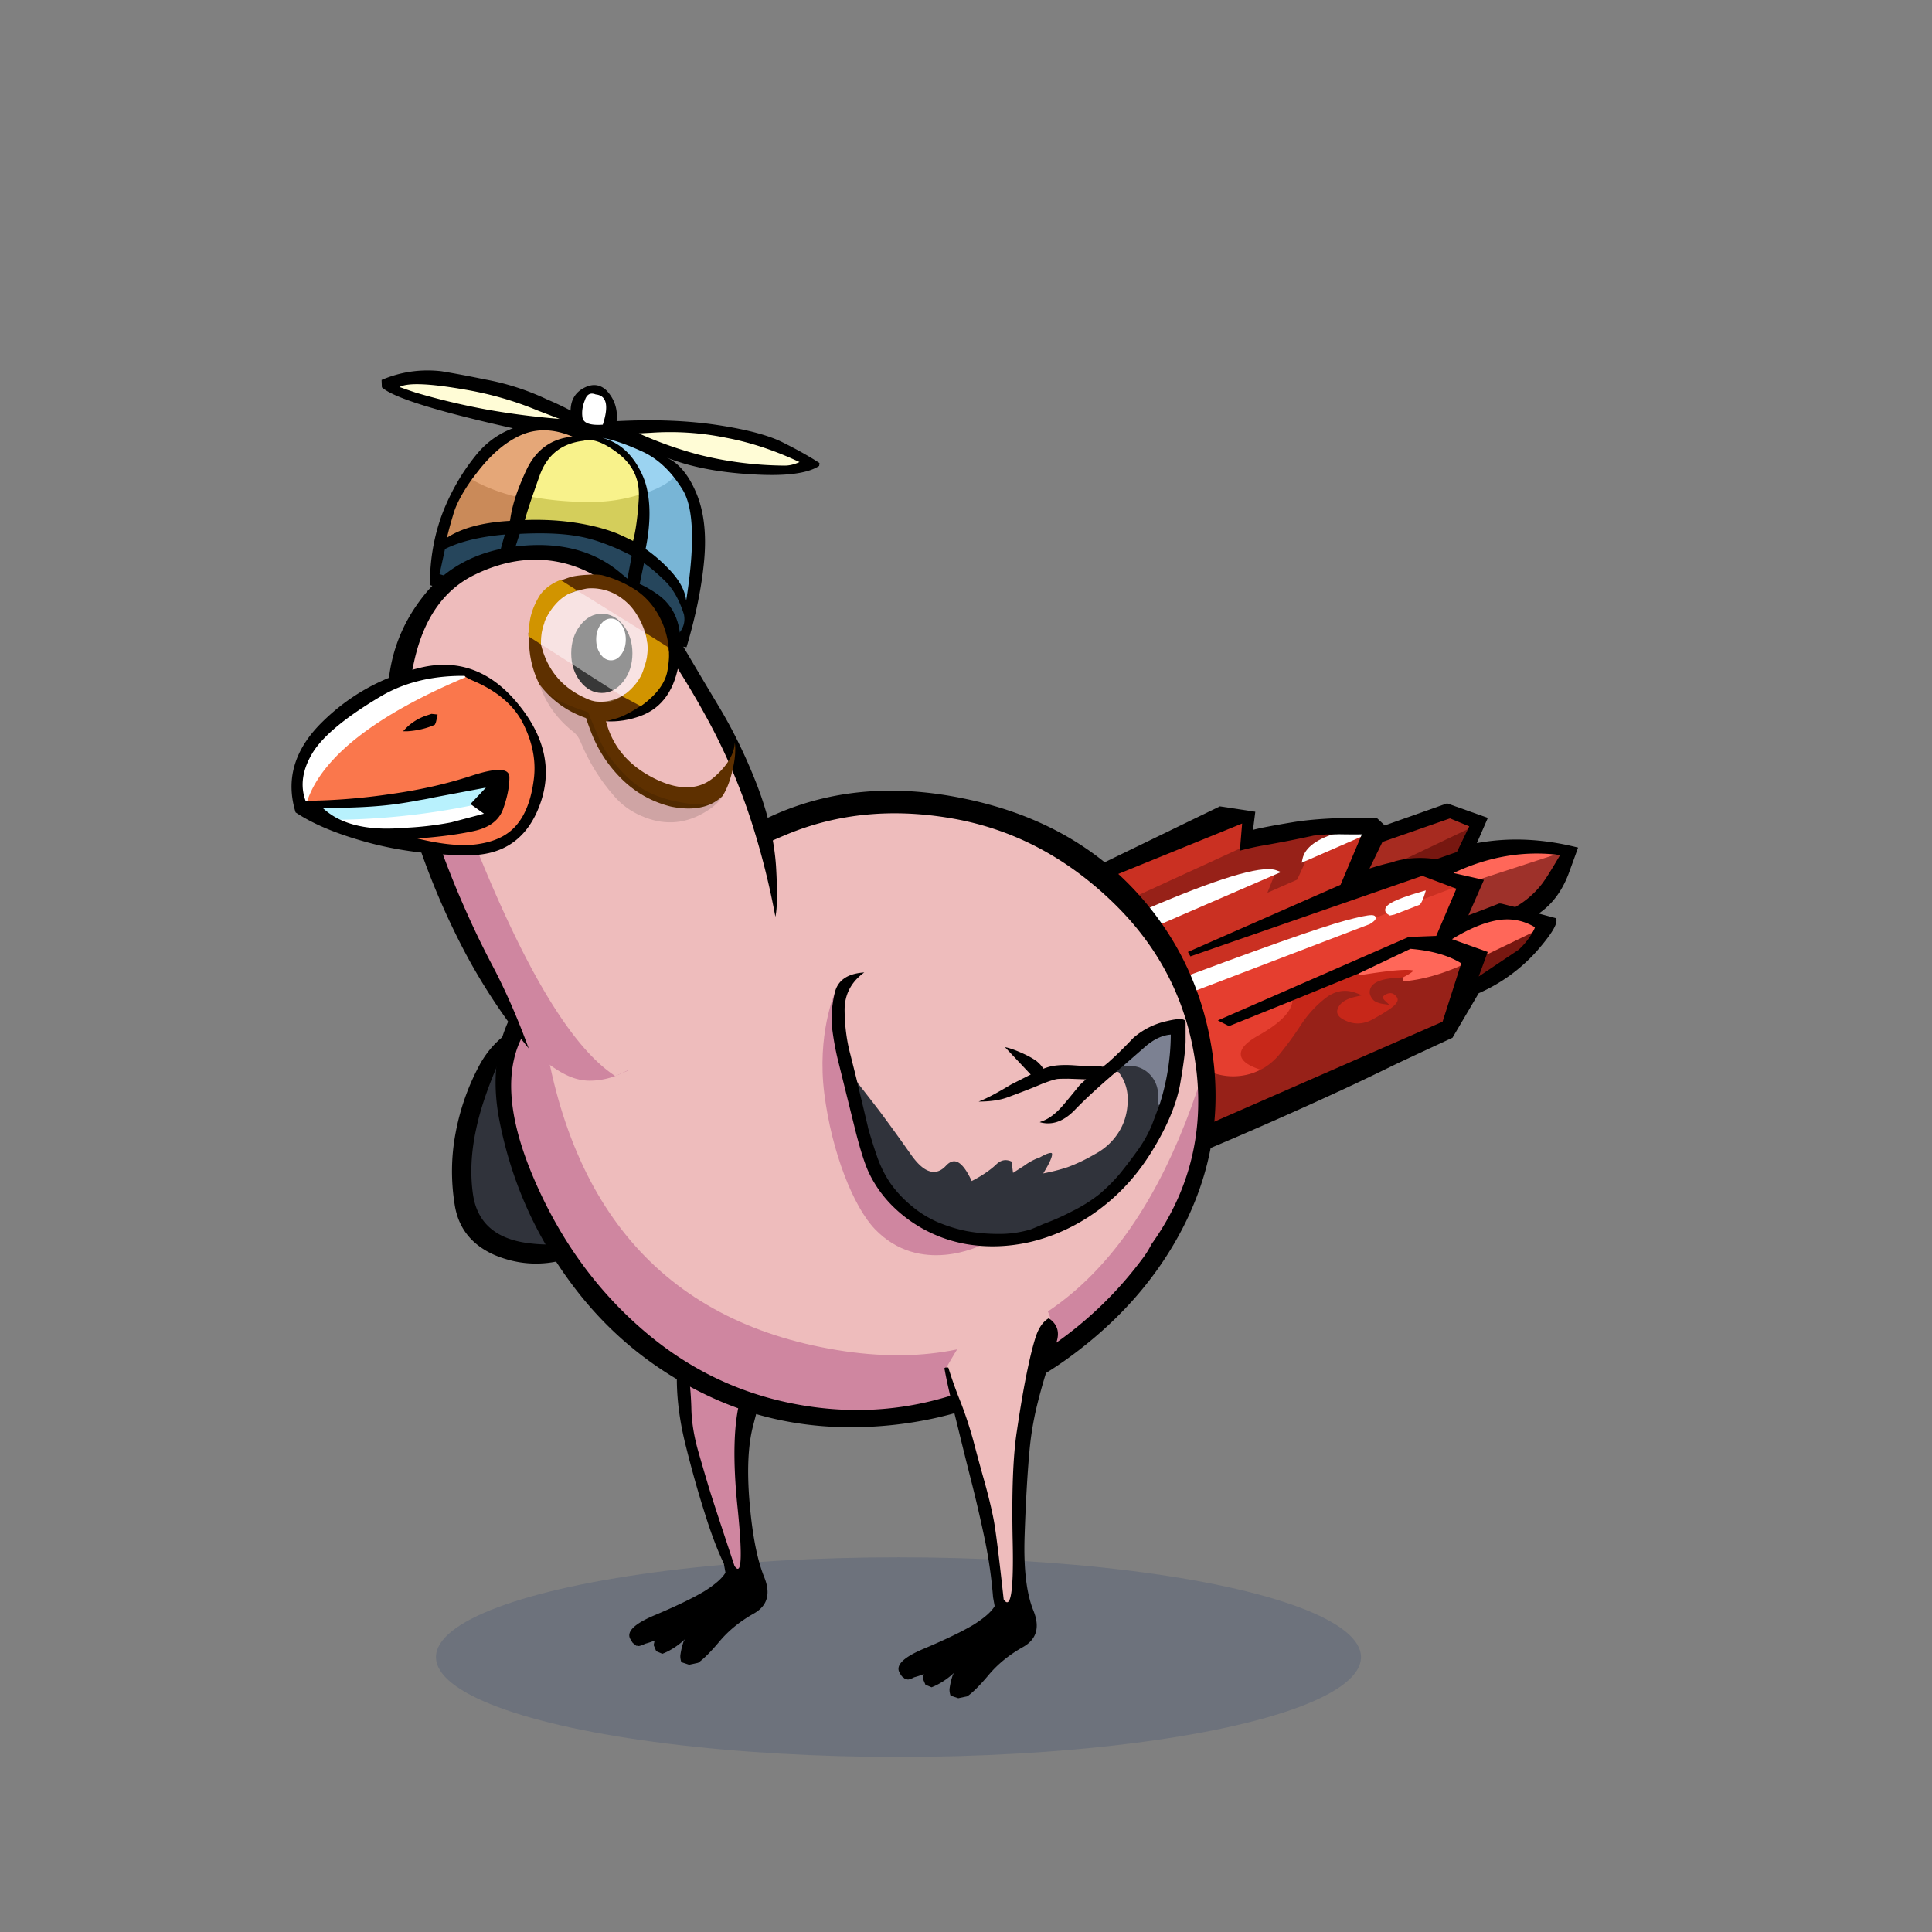 <?xml version="1.0" encoding="utf-8"?>
<svg xmlns="http://www.w3.org/2000/svg" x="0" y="0" version="1.1" viewBox="0 0 300 300" xml:space="preserve">
<rect x="0" y="0" width="300" height="300" fill="#808080" stroke="none"/>
<style type="text/css">
.color__skin{fill:#eebcbc;}
.color__skinDark{fill:#cf86a0;}
.color__skinLight{fill:#f5d2d2;}
.color__beak{fill:#fa774c;}
</style>
<ellipse cx="139.516" cy="257.319" rx="71.817" ry="15.5" opacity="0.15" fill="#002268"/>
<g id="Birb_Group">
<g id="Left_Wing">
<path d="M85.106 193.493c-1.199 0-2.442-.1-3.694-.295-4.799-.783-7.56-3.359-8.208-7.66-.469-3.217-.3-6.695.503-10.341.767-3.634 2.354-8.01 4.718-13.004.401-.868.659-1.501.961-2.07l.064-.123.138-.01a40.644 40.644 0 0 1 2.819-.103c6.567 0 11.338 1.753 13.994 5.385 3.604 4.928 3.357 13.121-.322 24.685l-.03.093-1.733.998c-2.923 1.512-5.88 2.445-9.21 2.445z" fill="#30333B"/>
<path d="M78.65 162.3c.4-.867.75-1.583 1.05-2.15l-.25-.15c-2.067 1.3-3.717 3.067-4.95 5.3a36.224 36.224 0 0 0-3.75 10.6c-.7 3.667-.75 7.383-.15 11.15.567 3.667 2.65 6.283 6.25 7.85 3.533 1.467 7.133 1.7 10.8.7 3.467-.9 6.267-2.75 8.4-5.55-.467.267-1.017.583-1.65.95-3.933 2.033-8.25 2.683-12.95 1.95-4.7-.767-7.367-3.25-8-7.45-.467-3.2-.3-6.617.5-10.25.767-3.633 2.333-7.95 4.7-12.95z"/>
</g>
<g id="Leg2">
<path d="M114.554 244.102c-.421 0-.714-.36-.922-.675-2.035-6.085-3.413-10.282-3.91-11.877a409.602 409.602 0 0 1-1.752-5.959c-.71-2.466-1.086-4.831-1.12-7.032-.065-2.129-.249-4.107-.543-5.876a47.647 47.647 0 0 0-1.334-5.383.498.498 0 0 1 .105-.48c4.169-4.68 9.383-7.227 15.494-7.567h.001c.248 0 .444.147.507.358a.5.5 0 0 1-.233.576 1.752 1.752 0 0 0-.782.901c-.688 1.802-1.354 4.001-1.979 6.532a863.927 863.927 0 0 1-2.603 9.613c-1.079 3.788-1.225 9.512-.436 17.015.773 7.623.474 9.125.034 9.612a.706.706 0 0 1-.527.242z" class="color__skinDark"/>
<path d="M106.8 212.6a47.974 47.974 0 0 0-1.35-5.45H105l-.15.1c0 .1.033.517.1 1.25s.117 2.717.15 5.95c.033 3.233.517 6.667 1.45 10.3.9 3.6 1.85 6.967 2.85 10.1.967 3.133 1.967 5.783 3 7.95l.25 1.4c-.5.867-1.6 1.833-3.3 2.9-1.733 1.033-4.25 2.25-7.55 3.65-3.3 1.367-4.6 2.633-3.9 3.8.067.133.15.267.25.4a.66.66 0 0 0 .3.3c.1.1.217.2.35.3.133 0 .267.017.4.05.333-.067.65-.183.95-.35.5-.133 1-.3 1.5-.5l-.15.7.4.95.95.4c.267-.1.533-.217.8-.35a11.692 11.692 0 0 0 2.75-1.95c-.1.133-.183.267-.25.4-.233.667-.4 1.367-.5 2.1-.033.333.017.7.15 1.1l1.2.4 1.4-.3c.833-.567 1.95-1.683 3.35-3.35 1.4-1.667 3.167-3.1 5.3-4.3s2.667-3.1 1.6-5.7c-1.067-2.633-1.817-6.45-2.25-11.45s-.25-9.017.55-12.05c.8-3.067 1.583-6.017 2.35-8.85.733-2.867 1.7-5.917 2.9-9.15.6-1.633.217-2.917-1.15-3.85-.167.067-.317.15-.45.25-.467.267-.8.65-1 1.15-.7 1.833-1.367 4.033-2 6.6a872.81 872.81 0 0 1-2.6 9.6c-1.1 3.867-1.25 9.6-.45 17.2.767 7.567.6 10.517-.5 8.85-2.1-6.333-3.383-10.25-3.85-11.75-.467-1.533-1.05-3.517-1.75-5.95s-1.067-4.733-1.1-6.9c-.067-2.166-.25-4.15-.55-5.95z"/>
</g>
<g id="Body_Group">
<g id="Tail">
<g id="Tail_Inner">
<path d="m174.486 145.349 23.518-10.193.281-.151.471.324-.859 2.165 3.082-1.359 1.334-2.904 9.726-4.245-3.648 8.636-23.503 10.338.101.179 35.87-12.455 6.132 2.314-7.549 2.875.612-.825c.147-.198.295-.5.441-.901-4.377 1.291-4.786 1.966-4.805 2.148-.005.047.054.133.225.237l.452-.098.172.573-3.864 1.5-.271-.532c.169-.108.293-.196.385-.265-.63.045-1.857.311-3.654.792-4.018 1.077-13.789 4.533-29.044 10.273l-.229.086-5.376-8.512zm-5.278-8.158 24.009-9.776-.409 4.879-20.627 9.47-2.973-4.573z" fill="#CA3022"/>
<path d="M185.72 175.661a.631.631 0 0 1-.254-.196 4.004 4.004 0 0 1-.573-.427l-.215-.193a1.693 1.693 0 0 0-.487-.444 52.229 52.229 0 0 1-4.925-5.285 28.401 28.401 0 0 1-1.098-1.422 32.96 32.96 0 0 1-2.088-2.991 47.4 47.4 0 0 1-2.679-4.828 42.514 42.514 0 0 1-1.771-4.162 77.002 77.002 0 0 1-.782-2.696c-1.383-5.463-1.884-10.747-1.489-15.707l.069-.879 3.115 4.791 1.27 2.059 1.363 2.04 5.063 8.017 1.101 1.76 2.116 8.463 2.933 11.875-.536.284-.133-.059zm45.053-28.059 8.106-3.922-.405.795a11.283 11.283 0 0 1-2.473 3.231l-6.99 4.684 1.762-4.788zm-13.959-14.221 11.967-5.702-2.332 4.855-3.396 1.19-.073-.011a16.963 16.963 0 0 0-2.48-.188c-1.198 0-2.371.141-3.484.417l-.202-.561z" fill="#771710"/>
<path d="M191.476 167.727c-1.097 0-2.199-.188-3.277-.56a13.857 13.857 0 0 1-5.247-3.325l-.059-.06-2.163-8.714 31.729-12.12 7.728-3 6.511-2.48-3.475 8.15-4.41.17-29.005 12.678 1.05.534 10.456-4.214-.008.452c-.034 2.002-1.901 4.005-5.706 6.125-2.021 1.158-2.377 1.942-2.319 2.397.063.496.689 1.24 3.32 1.965l.671.185-.596.361c-.725.438-1.55.8-2.454 1.073-.922.256-1.844.383-2.746.383z" fill="#E53E2F"/>
<path d="M196.439 166.305c-2.4-.661-3.629-1.469-3.756-2.468-.118-.938.738-1.917 2.619-2.995 3.556-1.98 5.372-3.868 5.402-5.612l.003-.198 10.192-4.165c3.555-.582 6.043-.867 7.461-.867 1.12 0 1.617.166 1.714.571.096.401-.212.857-2.025 1.775l-.094.047-.102-.021a.565.565 0 0 0-.119-.012c-.065 0-.139.01-.219.027-2.124.089-3.442.429-3.975 1.02a.966.966 0 0 0-.253.743c.064.294.216.562.454.775.115.079.263.15.438.211a.871.871 0 0 1-.032-.374c.046-.344.304-.642.764-.887.34-.175.667-.262.975-.262.517 0 .978.237 1.371.708.276.31.402.654.366 1.018-.051.522-.43 1.044-1.157 1.594-.716.538-1.779 1.192-3.162 1.947-.831.423-1.661.636-2.475.636a4.995 4.995 0 0 1-1.958-.412c-1.955-.811-2.003-1.93-1.699-2.727.319-.835 1.046-1.469 2.164-1.891a3.884 3.884 0 0 0-.49-.031c-.94 0-1.865.36-2.748 1.072-1.438 1.133-2.696 2.537-3.745 4.178a51.159 51.159 0 0 1-3.356 4.563 10.564 10.564 0 0 1-2.316 2l-.112.071-.13-.034z" fill="#C72719"/>
<path d="m182.613 162.65.764.769a13.251 13.251 0 0 0 5.019 3.183 9.446 9.446 0 0 0 3.08.526 9.74 9.74 0 0 0 2.579-.357 10.13 10.13 0 0 0 2.31-1.011 9.964 9.964 0 0 0 2.176-1.878 50.7 50.7 0 0 0 3.31-4.501c1.083-1.694 2.388-3.148 3.875-4.32.989-.798 2.041-1.204 3.122-1.204.565 0 1.147.111 1.73.332l.943.354-.983.219c-1.525.338-2.469.954-2.804 1.832-.196.515-.269 1.278 1.371 1.958.57.243 1.15.366 1.726.366.718 0 1.456-.19 2.195-.567 1.35-.736 2.389-1.375 3.081-1.896.569-.43.888-.836.921-1.173.019-.192-.055-.378-.223-.566-.285-.34-.583-.501-.918-.501-.212 0-.446.065-.697.193-.268.144-.428.299-.447.437-.019.137.094.328.315.538l.681.647-.93-.133c-.597-.085-1.08-.254-1.437-.501a2.093 2.093 0 0 1-.677-1.163c-.035-.495.102-.894.401-1.227.653-.726 2.073-1.121 4.342-1.21a1.15 1.15 0 0 1 .297-.035c.083 0 .163.008.238.023 2.714-.244 5.704-1.076 8.803-2.479l.615-.278-3.147 9.841-38.41 16.827-3.221-13.045zm-10.756-21.398 20.541-9.43a39.5 39.5 0 0 1 3.965-.874c1.192-.212 2.437-.444 3.733-.694 1.261-.249 2.538-.514 3.832-.797l1.993-.182.492.002c.501 0 1.013-.01 1.534-.031l.094.588c-3.137.89-4.89 2.13-5.211 3.685l-1.401 3.072-4.631 2.042 1.166-2.939c-.265-.09-.613-.135-1.038-.135-3.326 0-11.147 2.743-23.247 8.152l-.239.107-1.583-2.566z" fill="#972118"/>
<path d="M217.778 151.811c1.407-.713 1.659-1.035 1.704-1.12l-.01.001c-.067 0-.33-.092-1.111-.092-1.386 0-3.842.283-7.3.841l-.177-.567 8.08-3.847.081.007c3.327.277 6.023 1.048 8.014 2.292l.475.297-.51.231c-3.161 1.431-6.218 2.279-9.085 2.524l-.161-.567zm6.997-5.908.533-.327c2.573-1.578 4.949-2.574 7.061-2.96a9.382 9.382 0 0 1 1.667-.153c1.564 0 3.066.425 4.466 1.263l.212.127-.084.233a5.31 5.31 0 0 1-.15.379l-.045.098-7.404 3.582-6.256-2.242zm-.005-10.236.79-.372c4.302-2.027 8.695-3.055 13.058-3.055 1.216 0 2.451.08 3.671.237l.055.583-11.902 3.886-5.672-1.279z" fill="#FF6759"/>
<path d="m230.205 136.39 12.7-4.146-.396.681c-.518.89-1.052 1.78-1.604 2.671a28.956 28.956 0 0 1-1.132 1.711 14.418 14.418 0 0 1-4.338 3.803l-.103.059-.115-.027a80.155 80.155 0 0 1-2.094-.522 2.233 2.233 0 0 0-.292-.024 233.279 233.279 0 0 1-4.721 1.818l-.665.249 2.76-6.273z" fill="#9E312A"/>
<path d="m214.447 130.496 10.715-3.736 3.719 1.537-11.809 5.627c-.251.06-.451.128-.665.228-1.31.3-2.521.63-3.658 1.003l-.673.22 2.371-4.879z" fill="#A72B20"/>
<path d="m179.535 153.344.344-.13c15.272-5.746 25.063-9.208 29.099-10.29 2.06-.552 3.362-.82 3.982-.82.137 0 .554 0 .649.328.1.341-.248.643-.882 1.049l-31.766 12.141-1.426-2.278zm-6.425-10.036.325-.145c12.348-5.521 20.032-8.204 23.491-8.204.533 0 .959.063 1.302.192l.693.261-24.105 10.448-1.706-2.552zm42.619-1.192c-.457-.238-.671-.534-.637-.881.061-.598.796-1.401 5.784-2.823l.528-.15-.159.526c-.227.75-.459 1.28-.71 1.619l-.052.07-3.945 1.532-.713.158-.096-.051zm-13.486-8.718c.371-1.792 2.267-3.185 5.635-4.141.808.003 1.54.01 2.287.01.429 0 .863-.002 1.302-.007l.123.575-9.464 4.13.117-.567z" fill="#FFFFFF"/>
<path d="m215.028 128.172-1.285-1.201c-5.507-.054-9.833.18-12.978.702-3.145.522-5.211.919-6.199 1.19l.356-2.816-5.503-.838-19.706 9.569-2.872 1.812c-1.05 9.314 1.189 18.735 6.719 28.261a70.897 70.897 0 0 0 2.634 4.051c.759.938 1.517 1.859 2.274 2.764a168.205 168.205 0 0 0 6.903 7.689 645.215 645.215 0 0 0 24.61-10.859 453.563 453.563 0 0 0 5.776-2.775c.945-.47 4.206-1.997 9.783-4.581l4.068-6.912a26.18 26.18 0 0 0 9.036-6.554c2.471-2.831 3.437-4.536 2.899-5.116l-2.608-.7c2.179-1.485 3.779-3.699 4.801-6.64.436-1.184.871-2.385 1.306-3.603-5.49-1.389-10.729-1.62-15.716-.693l1.706-3.919-6.332-2.257-9.672 3.426m-2.373 6.697 2.008-4.131 10.49-3.658 2.99 1.235-1.911 3.977-3.208 1.125c-2.145-.317-4.172-.239-6.081.235a3.003 3.003 0 0 0-.662.226 39.4 39.4 0 0 0-3.626.991m20.546 5.46a2.251 2.251 0 0 0-.414-.034 272.29 272.29 0 0 1-4.78 1.836l2.419-5.498-4.738-1.068c5.474-2.58 10.995-3.511 16.562-2.792-.516.887-1.05 1.775-1.6 2.664-.356.581-.73 1.146-1.121 1.695a14.016 14.016 0 0 1-4.243 3.717 77.503 77.503 0 0 1-2.085-.52m-2.188 7.49-5.547-1.987c2.554-1.567 4.873-2.54 6.957-2.921 2.118-.382 4.093-.025 5.925 1.072a5.035 5.035 0 0 1-.141.356 10.921 10.921 0 0 1-2.407 3.145 6550.755 6550.755 0 0 0-6.188 4.142l1.401-3.807m-19.544-18.258-3.31 7.834-23.698 10.424.388.686 36.004-12.501 5.29 1.997-3.123 7.326-4.277.165-29.639 12.955 1.737.884 10.163-4.096 10.009-4.09 8.007-3.812c3.295.275 5.921 1.024 7.88 2.247l-2.9 9.068-37.96 16.629-.202.108a.335.335 0 0 1-.16-.144 3.67 3.67 0 0 1-.584-.428l-.214-.192a1.81 1.81 0 0 0-.535-.48 52.72 52.72 0 0 1-4.847-5.217 29.555 29.555 0 0 1-1.087-1.409 32.758 32.758 0 0 1-2.076-2.972 47.01 47.01 0 0 1-2.663-4.801 41.839 41.839 0 0 1-1.76-4.135 78.327 78.327 0 0 1-.774-2.672c-1.381-5.451-1.874-10.652-1.481-15.604l23.22-9.454-.353 4.217c1.294-.35 2.59-.634 3.889-.851a271.82 271.82 0 0 0 3.741-.695c1.263-.249 2.543-.515 3.84-.799l1.954-.176c.654.008 1.325-.001 2.012-.028 1.136.024 2.306.029 3.509.016z"/>
</g>
</g>
<g id="Body">
<path d="M133.105 219.945c-2.236 0-4.519-.152-6.787-.453-9.945-1.319-18.882-5.264-26.563-11.726-7.652-6.438-13.649-14.672-17.826-24.474-4.247-9.966-4.68-17.891-1.288-23.556.939-1.577 2.096-3.201 3.438-4.823l1.508-1.825.256 2.354c3.303 30.361 18.264 47.932 44.467 52.222 3.14.519 6.203.781 9.104.781h.004c21.288-.002 36.572-14.248 45.427-42.345l1.948.19c1.112 10.018-1.288 19.246-7.136 27.429-.417.824-.909 1.61-1.462 2.337-5.898 7.92-13.592 14.212-22.86 18.694-7.181 3.448-14.659 5.195-22.23 5.195.001 0 .001 0 0 0z" class="color__skinDark"/>
<path d="M139.419 210.445c-3.012 0-6.186-.271-9.432-.808-27.198-4.453-42.719-22.614-46.131-53.979l-.046-.422.271-.326c3.374-4.056 8.093-8.318 14.027-12.667 7.625-5.652 15.569-10.217 23.606-13.566 5.396-2.249 11.183-3.389 17.2-3.389 3.061 0 6.245.295 9.463.877 9.491 1.729 18.044 6.278 25.422 13.52 7.366 7.23 11.721 16.06 12.943 26.245.013.108.082.543.082.543l-.071.228c-9.147 29.025-25.074 43.744-47.334 43.744-.001 0 .001 0 0 0z" class="color__skin"/>
<path d="M188.05 162.2c-1.567-9.1-5.467-17.033-11.7-23.8-6.833-7.4-15.8-12.217-26.9-14.45-11.1-2.267-21.183-1.25-30.25 3.05-2.7 2.033-6.117 4.333-10.25 6.9a271.82 271.82 0 0 0-21.85 14.95c-8.4 6.267-11.583 14.65-9.55 25.15 1.867 9.567 5.75 18.217 11.65 25.95 5.633 7.4 12.7 13.067 21.2 17s17.817 5.383 27.95 4.35c10.1-1.033 19.2-4.45 27.3-10.25 8.067-5.8 14.133-12.717 18.2-20.75 4.005-7.95 5.555-16.25 4.65-24.9a49.781 49.781 0 0 0-.45-3.2m-2.3 3.85c.015.126.032.243.05.35 1.093 9.836-1.24 18.77-7 26.8-.4.8-.867 1.55-1.4 2.25-5.833 7.833-13.333 13.967-22.5 18.4-9.167 4.4-18.65 5.95-28.45 4.65-9.8-1.3-18.483-5.133-26.05-11.5s-13.417-14.4-17.55-24.1c-4.133-9.7-4.583-17.25-1.35-22.65.918-1.542 2.034-3.109 3.35-4.7 3.337-4.012 7.954-8.179 13.85-12.5 7.6-5.633 15.4-10.117 23.4-13.45 8-3.333 16.7-4.15 26.1-2.45 9.333 1.7 17.633 6.117 24.9 13.25 7.233 7.1 11.45 15.65 12.65 25.65z"/>
</g>
<g id="Head_Group">
<g id="Head_Group_Inner">
<g class="Crown">
<path d="M91.7 78.451c-3.295 0-6.39-.271-9.197-.805l-.284-.054.094-.273c.372-1.08.805-2.314 1.301-3.702 1.198-3.2 3.538-5.021 6.957-5.415.241-.079.548-.124.869-.124 1.29 0 2.892.731 4.762 2.174 2.269 1.786 3.361 4.093 3.248 6.858l-.007.177-.17.052a25.907 25.907 0 0 1-7.573 1.112z" fill="#F8F28B"/>
<path d="M98.188 84.224a55.096 55.096 0 0 0-2.438-1.145 25.639 25.639 0 0 0-3.903-1.185c-2.678-.614-5.585-.925-8.642-.925-.559 0-1.124.01-1.696.031l-.34.012.09-.328c.24-.877.595-2.009 1.054-3.364l.07-.206.214.041c2.777.528 5.84.796 9.104.796 2.559 0 5.057-.367 7.427-1.089l.307-.094.015.321c.006.116.005.209 0 .281-.174 2.839-.479 5.093-.908 6.695l-.08.296-.274-.137z" fill="#D4CE5B"/>
<path d="m100.549 76.895-.168-.035-.027-.17a10.771 10.771 0 0 0-.977-3.127c-1.354-2.845-3.335-4.634-5.892-5.321l.106-.488c1.614.269 3.704.982 6.212 2.119 1.942.878 3.69 2.316 5.195 4.275l.131.171-.149.155c-.881.914-2.293 1.726-4.195 2.412l-.041.015-.087.006-.108-.012z" fill="#9BD3F1"/>
<path d="M106.302 93.28c-.192-1.602-1.144-3.268-2.829-4.953a22.924 22.924 0 0 0-3.366-2.871l-.135-.094.032-.161c.654-3.265.772-6.127.349-8.507l-.065-.364.362.076c1.793-.651 3.141-1.421 3.968-2.279l.203-.21.176.232a21.96 21.96 0 0 1 1.214 1.77c1.782 2.879 1.973 8.561.584 17.371l-.493-.01z" fill="#78B5D6"/>
<path d="M69.157 83.443c.266-1.13.587-2.313.954-3.516.433-1.618 1.472-3.58 3.086-5.823l.131-.183.195.111c1.733.987 3.767 1.804 6.042 2.426.211.059.421.106.629.146l.282.052-.09.272c-.468 1.408-.784 2.737-.939 3.953l-.022.17-.166.041a1.912 1.912 0 0 1-.46.057c-3.954.262-7.076 1.123-9.263 2.559l-.524.344.145-.609z" fill="#CA8A59"/>
<path d="M80.104 77.096a7.816 7.816 0 0 1-.671-.155c-2.316-.633-4.388-1.466-6.157-2.474l-.25-.142 1.026-1.329c2.149-2.754 4.471-4.681 6.898-5.726a9.072 9.072 0 0 1 3.506-.702c1.444 0 2.971.337 4.541 1.001l-.075.479c-3.098.288-5.402 1.907-6.849 4.813a41.258 41.258 0 0 0-1.688 4.071l-.071.203-.21-.039z" fill="#E5A778"/>
<path d="m97.706 97.236 2.124-10.195.307.2c.876.573 1.966 1.492 3.238 2.73 1.289 1.222 2.321 3.023 3.064 5.353.28 1.354-.131 2.559-1.215 3.606l-.099.096-7.419-1.79zm-1.649-.139c-7.516-1.33-12.596-2.513-15.1-3.514a50.58 50.58 0 0 1-2.697-.949l-.2-.077 1.04-4.806h-.066l.072-.307a43.501 43.501 0 0 1 1.358-4.627l.056-.157.167-.008a59.785 59.785 0 0 1 3.115-.085c3.092 0 5.704.284 7.764.843 1.069.267 2.46.759 4.131 1.461.906.403 1.752.809 2.519 1.208l.165.086L96.3 97.14l-.243-.043zm-28.1-7.774.925-4.242.107-.054c2.351-1.175 5.51-1.941 9.39-2.275l.369-.032-.108.354a65.309 65.309 0 0 0-.997 3.636l-1.104 5.209-8.582-2.596z" fill="#26465C"/>
<path d="M121.848 72.55a56.656 56.656 0 0 1-13.61-1.758 60.872 60.872 0 0 1-9.14-3.264l.089-.478 1.9-.1a43.743 43.743 0 0 1 11.813.804c3.7.7 7.521 1.968 11.355 3.769l.487.229-.49.224c-.829.38-1.637.573-2.404.573zM86.88 65.299a119.856 119.856 0 0 1-11.323-1.453A108.664 108.664 0 0 1 64.43 61.19c-.81-.271-1.629-.554-2.464-.854l-.512-.184.473-.269c.562-.319 1.482-.474 2.816-.474 1.769 0 4.292.284 7.501.845a52.273 52.273 0 0 1 11.353 3.265l3.393 1.297-.11.483z" fill="#FFFCD6"/>
<path d="M92.874 66.228c-1.602 0-2.5-.448-2.669-1.33-.142-.916-.019-1.852.364-2.792.314-1.017.905-1.234 1.343-1.234.209 0 .439.049.681.146.609.049 1.11.323 1.42.797.538.822.48 2.2-.175 4.212l-.052.16-.169.013c-.263.018-.512.028-.743.028z" fill="#FFFFFF"/>
<path d="M90.85 60.15c-1.467.7-2.217 1.9-2.25 3.6-1.2-.633-2.4-1.2-3.6-1.7a38.645 38.645 0 0 0-9.8-3.15c-2.233-.467-4.45-.883-6.65-1.25-3.233-.367-6.333.083-9.3 1.35l.05 1.15c1.767 1.6 8.55 3.717 20.35 6.35-2.3.867-4.233 2.283-5.8 4.25a35.345 35.345 0 0 0-1.9 2.6 35.018 35.018 0 0 0-3.05 5.85c-1.433 3.6-2.15 7.483-2.15 11.65 4.867 1.4 9.117 2.783 12.75 4.15a46.825 46.825 0 0 0 12.45 2.6c3.133.467 5.767.983 7.9 1.55 2.1.533 4.35.983 6.75 1.35 1.467-4.933 2.383-9.467 2.75-13.6.367-4.167-.067-7.667-1.3-10.5-.643-1.5-1.393-2.717-2.25-3.65-.685-.761-1.452-1.328-2.3-1.7 3.621 1.435 8.021 2.301 13.2 2.6 5.167.333 8.667-.1 10.5-1.3l.05-.45c-1.533-1-3.4-2.05-5.6-3.15-2.2-1.133-5.617-2.05-10.25-2.75-4.633-.7-9.85-.9-15.65-.6.2-1.833-.317-3.417-1.55-4.75-.967-.933-2.083-1.1-3.35-.5m-7.35 3.6 3.4 1.3a118.92 118.92 0 0 1-11.3-1.45c-3.8-.7-7.5-1.583-11.1-2.65-.8-.267-1.617-.55-2.45-.85 1.233-.7 4.617-.567 10.15.4 3.933.667 7.7 1.75 11.3 3.25m6.95 1.1c-.133-.867-.017-1.75.35-2.65.3-.967.867-1.283 1.7-.95 1.7.167 2.067 1.733 1.1 4.7-1.933.134-2.983-.233-3.15-1.1m8.75 2.45 1.9-.1c3.967-.267 7.883 0 11.75.8 3.7.7 7.467 1.95 11.3 3.75-.8.367-1.567.55-2.3.55a56.147 56.147 0 0 1-13.55-1.75 60.35 60.35 0 0 1-9.1-3.25M68.25 89.15l.85-3.9c2.333-1.167 5.433-1.917 9.3-2.25-.367 1.2-.7 2.417-1 3.65l-1.05 4.95-8.1-2.45m31.75-1.7c.867.567 1.933 1.467 3.2 2.7 1.267 1.2 2.267 2.95 3 5.25.256 1.245-.127 2.361-1.15 3.35L98 97.05l2-9.6m-4.4-2.35c.9.4 1.733.8 2.5 1.2l-2 10.55c-7.533-1.333-12.55-2.5-15.05-3.5-.933-.3-1.833-.617-2.7-.95l1.05-4.85c0-.033-.017-.05-.05-.05.367-1.567.817-3.1 1.35-4.6 4.5-.233 8.1.017 10.8.75 1.067.267 2.433.75 4.1 1.45M81.05 67.5c2.4-1 5.017-.9 7.85.3-3.205.297-5.555 1.947-7.05 4.95a41.15 41.15 0 0 0-1.7 4.1c-.476 1.431-.792 2.764-.95 4a1.66 1.66 0 0 1-.4.05c-4.033.267-7.167 1.133-9.4 2.6.267-1.133.583-2.3.95-3.5.43-1.604 1.446-3.521 3.05-5.75.271-.354.555-.72.85-1.1 2.133-2.733 4.4-4.616 6.8-5.65m23.75 6.8c.423.554.823 1.138 1.2 1.75 1.733 2.8 1.917 8.533.55 17.2-.2-1.667-1.167-3.367-2.9-5.1a23.048 23.048 0 0 0-3.4-2.9c.664-3.311.78-6.178.35-8.6a10.98 10.98 0 0 0-1-3.2c-1.391-2.923-3.407-4.74-6.05-5.45 1.6.267 3.65.967 6.15 2.1 1.914.866 3.614 2.266 5.1 4.2m-5.6 2.8c.005.104.005.187 0 .25-.174 2.838-.474 5.055-.9 6.65-.8-.4-1.617-.783-2.45-1.15-1.267-.5-2.583-.9-3.95-1.2-3.2-.733-6.667-1.033-10.4-.9.24-.879.59-1.995 1.05-3.35.371-1.079.805-2.312 1.3-3.7 1.167-3.116 3.417-4.866 6.75-5.25 1.359-.421 3.176.246 5.45 2 2.21 1.741 3.26 3.958 3.15 6.65z"/>
</g>
<g id="Head">
<path d="M91.577 167.806c-3.228 0-5.784-2.026-9.261-4.832l-.216-.174-.095-.261c-1.71-4.67-4.42-8.33-6.39-12.073-2.039-3.844-4.004-8.045-5.839-12.483-1.834-4.469-3.761-9.792-5.727-15.822-2.014-6.178-2.258-12.782-.726-19.628l.124-.552 1.792-.597.312.957c11.58 35.531 21.899 56.657 30.672 62.791l1.471 1.028-1.648.71a11.267 11.267 0 0 1-4.469.936z" class="color__skinDark"/>
<path d="M95.077 166.77c-9.184-6.421-19.365-26.985-31.115-62.853l-1.014.338.375-1.718c.05-.227.102-.452.156-.674 1.591-6.617 4.918-11.182 9.889-13.564 3.281-1.584 6.569-2.388 9.769-2.388 1.698 0 3.405.227 5.072.674 4.767 1.288 9.053 4.421 12.74 9.314 3.58 4.717 7.006 10.111 10.183 16.028a94.396 94.396 0 0 1 6.824 16.377c1.438 4.649 1.547 9.158 2.383 13.709l.062.337-.158.304c-5.774 11.138-13.219 19.388-24.19 24.211l-.515.227-.461-.322z" class="color__skin"/>
<path d="M65.75 92.55c-3.667 4.633-5.517 9.933-5.55 15.9 0 3.933.5 7.817 1.5 11.65a155.58 155.58 0 0 0 3.95 12.9 116.797 116.797 0 0 0 6.75 15.25c2.767 5.133 6 9.983 9.7 14.55-1.733-4.733-3.6-9-5.6-12.8-2.033-3.833-3.967-7.967-5.8-12.4-1.833-4.467-3.733-9.717-5.7-15.75-1.967-6.033-2.2-12.4-.7-19.1.048-.219.098-.436.15-.65 1.526-6.343 4.642-10.643 9.35-12.9 4.833-2.333 9.55-2.883 14.15-1.65 4.567 1.233 8.633 4.217 12.2 8.95 3.567 4.7 6.933 10 10.1 15.9a92.842 92.842 0 0 1 6.75 16.2 119.834 119.834 0 0 1 3.4 13.75c.3-1.3.333-3.917.1-7.85-.267-3.967-1.25-8.167-2.95-12.6-1.733-4.467-3.75-8.6-6.05-12.4a1072.86 1072.86 0 0 1-6.4-10.8c-1.967-3.367-4.967-6.683-9-9.95-4.033-3.3-9.217-4.617-15.55-3.95-6.333.667-11.267 3.25-14.8 7.75z"/>
</g>
<g class="Eye">
<g transform="translate(-495.25 -227.2)">
<g>
<g id="Layer1_10_FILL">
<path d="M592.05 333c.933-1.2 1.4-2.65 1.4-4.35s-.467-3.15-1.4-4.35c-.933-1.2-2.05-1.8-3.35-1.8-1.3 0-2.417.6-3.35 1.8-.933 1.2-1.4 2.65-1.4 4.35s.467 3.15 1.4 4.35c.933 1.2 2.05 1.8 3.35 1.8 1.3 0 2.417-.6 3.35-1.8z"/>
</g>
</g>
</g>
<g transform="matrix(.484 0 0 .528 -163.05 54.65)">
<g>
<g id="Layer1_10_MEMBER_0_FILL">
<path d="M536.25 88.9c.933-1.2 1.4-2.65 1.4-4.35 0-1.7-.467-3.15-1.4-4.35-.933-1.2-2.05-1.8-3.35-1.8s-2.417.6-3.35 1.8c-.933 1.2-1.4 2.65-1.4 4.35 0 1.7.467 3.15 1.4 4.35.933 1.2 2.05 1.8 3.35 1.8 1.3 0 2.417-.6 3.35-1.8z" fill="#FFFFFF"/>
</g>
</g>
</g>
<g transform="translate(-495.25 -227.2)">
<g>
<g id="Layer1_10_MEMBER_1_FILL">
<path d="M588.7 316.5c1.7.433 2.292 1.467 3.826 2.4 3.433 2.033 5.374 4.7 5.474 8.7.365.507-.335 1.591-.667 3.55-.333 1.964-1.449 2.751-3.883 4.487-1.167.933-1.408 1.633-2.875 2-.467.133-.725 1.43-1.225 1.563 1.763.101 3.53-.165 5.3-.8 3.436-1.237 5.469-4.154 6.1-8.75.631-4.59-.403-7.906-3.1-9.95-2.697-2.015-5.68-3.082-8.95-3.2z"/>
<path d="m579.263 326.372-1.963-.922c.033.633.083 1.817.15 2.45a15.153 15.153 0 0 0 1.55 5.55c1.867 2.467 4.283 4.217 7.25 5.25.233.7.483 1.4.75 2.1.967 2.533 2.35 4.767 4.15 6.7 2.3 2.5 5.067 4.15 8.3 4.95 3.467.7 6.133.15 8-1.65.667-1.057 1.183-2.407 1.55-4.05.395-1.646.512-3.063.35-4.25-.083 1.701-1.05 3.401-2.9 5.1-2.434 2.311-5.651 2.461-9.65.45-3.967-2.003-6.451-4.953-7.45-8.85.5-.133.983-.267 1.45-.4 1.467-.367 3.848-1.842 5.014-2.775l-3.452-1.072c-1.7 1.133-3.996 1.63-5.862.797-3.867-1.633-6.283-4.467-7.25-8.5m14.3-8.7a17.682 17.682 0 0 0-4.85-2.05 9.129 9.129 0 0 0-2.15-.05c-.833.033-1.6.117-2.3.25s-2.55.892-3.15 1.125l2.601 1.514c.333-.1 1.849-.606 2.149-.639.367-.1.767-.15 1.2-.15 2.267 0 4.25.867 5.95 2.6 1.2 1.267 2.156 3.25 2.589 4.85l3.547 2.65c-.099-4-2.153-8.067-5.586-10.1z" fill="#5E3000"/>
<path d="M579.25 327.25c.967 4.033 3.383 6.867 7.25 8.5 1.867.833 3.65.683 5.35-.45l-12.6-8.05m6.6-8.55c-.3.033-.617.1-.95.2l10.55 6.55c-.433-1.6-1.25-3.033-2.45-4.3-1.7-1.733-3.683-2.6-5.95-2.6-.433 0-.833.05-1.2.15z" fill="#FFFFFF" fill-opacity="0.22"/>
<path d="M584.35 340.9c.467.4.817.9 1.05 1.5 1.3 3.133 3.033 5.933 5.2 8.4 1.133 1.333 2.55 2.367 4.25 3.1 3.267 1.433 6.417 1.317 9.45-.35 1.567-.867 2.617-1.783 3.15-2.75-1.867 1.8-4.233 1.454-7.7.754-3.233-.8-5.6-2-7.9-4.5-1.8-1.933-2.957-3.467-3.924-6-.267-.7-1.109-2.55-1.343-3.25-2.967-1.033-5.717-1.887-7.583-4.354 1 2.967 2.783 5.45 5.35 7.45z" fill-opacity="0.129"/>
<path d="M584.9 318.9c-1.333.333-2.5 1.083-3.5 2.25-.6.7-1.083 1.45-1.45 2.25-.1.2-.167.4-.2.6-.367.967-.533 2.05-.5 3.25l12.6 8.05a8.047 8.047 0 0 0 1.9-1.65c.767-.867 1.283-1.833 1.55-2.9.4-1.033.567-2.15.5-3.35 0-.233-.033-.45-.1-.65a5.966 5.966 0 0 0-.25-1.3l-10.55-6.55z" fill="#FFFFFF" fill-opacity="0.577"/>
<path d="M598.9 331.3c.331-1.959.315-3.193-.05-3.7l-3.4-2.15c.133.433.217.867.25 1.3.067.2.1.417.1.65.067 1.2-.1 2.317-.5 3.35-.267 1.067-.783 2.033-1.55 2.9a8.047 8.047 0 0 1-1.9 1.65l2.9 1.55c2.434-1.736 3.817-3.586 4.15-5.55m-16.6-14.05c-1.3.5-2.333 1.233-3.1 2.2-.467.7-.867 1.483-1.2 2.35-.133.367-.25.75-.35 1.15-.2.9-.317 1.917-.35 3.05l1.95 1.25c-.033-1.2.133-2.283.5-3.25.033-.2.1-.4.2-.6.367-.8.85-1.55 1.45-2.25 1-1.167 2.167-1.917 3.5-2.25l-2.6-1.65z" fill="#D19400"/>
</g>
</g>
</g>
</g>
<g id="Beak">
<path d="M72.045 131.473c-2.046 0-4.504-.346-7.304-1.03l.042-.492c3.363-.237 6.295-.622 8.715-1.145 2.352-.509 3.837-1.631 4.416-3.336.625-1.763.939-3.366.937-4.769 0-.304-.097-.512-.304-.657-.23-.161-.598-.242-1.092-.242-.94 0-2.328.298-4.126.887-3.898 1.275-8.152 2.237-12.644 2.859a96.334 96.334 0 0 1-13.232 1.053l-.351.003.112-.333c2.358-7.009 10.715-13.586 24.839-19.551l.184-.078.116.163c.048.067.261.267 1.195.666 3.917 1.671 6.618 4.034 8.028 7.023 1.444 2.97 1.957 5.946 1.521 8.843-.406 2.926-1.282 5.223-2.604 6.822-1.295 1.608-3.247 2.647-5.8 3.087-.794.151-1.686.227-2.648.227zM63.3 113.3a12.322 12.322 0 0 0 4.025-.947 1.38 1.38 0 0 0 .133-.314c.074-.299.14-.588.196-.869l-.626-.066-.549.183a7.875 7.875 0 0 0-3.309 2.013h.13z" class="color__beak"/>
<path d="M60.063 128.917c-3.099 0-5.732-.553-7.828-1.645l.112-.472A111.662 111.662 0 0 0 73 124.605l.107-.021 2.621 1.872-5.614 1.486a51.016 51.016 0 0 1-7.454.858c-.89.077-1.767.117-2.597.117zm-12.847-4.48c-.897-2.431-.503-5.044 1.171-7.768 1.689-2.661 5.334-5.649 10.836-8.884 3.561-2.048 7.803-3.086 12.612-3.086l.317.001.095.48c-13.986 5.906-22.25 12.382-24.56 19.249l-.226.672-.245-.664z" fill="#FFFFFF"/>
<path d="M52.232 127.271c-.841-.45-1.615-1-2.302-1.637l-.47-.436 1.172.003c4.384 0 8.046-.202 10.883-.599a69.638 69.638 0 0 0 3.587-.598 39.07 39.07 0 0 0 2.343-.449l8.713-1.644-2.981 3.168-.078.016a112.237 112.237 0 0 1-20.746 2.205l-.064.001-.057-.03z" fill="#B8F1FD"/>
<path d="M65.2 103.7c-5.903 1.437-10.986 4.271-15.25 8.5-4.263 4.227-5.613 8.877-4.05 13.95 2.717 1.814 6.434 3.364 11.15 4.65 4.708 1.29 9.858 1.956 15.45 2 5.634.077 9.417-2.556 11.35-7.9 1.93-5.31.78-10.526-3.45-15.65-4.231-5.133-9.298-6.983-15.2-5.55m-2.55 24.85c-4.241.368-7.674-.132-10.3-1.5a10.74 10.74 0 0 1-2.25-1.6c4.655.017 8.472-.183 11.45-.6a70.69 70.69 0 0 0 3.6-.6 39.343 39.343 0 0 0 2.35-.45l7.95-1.5-2.4 2.55 2.1 1.5-5.1 1.35c-2.456.467-4.922.75-7.4.85M48.6 116.8c1.674-2.637 5.257-5.57 10.75-8.8 3.614-2.079 7.881-3.095 12.8-3.05.134.187.567.437 1.3.75 3.878 1.654 6.511 3.954 7.9 6.9 1.43 2.941 1.93 5.841 1.5 8.7-.402 2.896-1.252 5.129-2.55 6.7-1.263 1.569-3.147 2.569-5.65 3-2.468.468-5.751.201-9.85-.8 3.389-.238 6.306-.622 8.75-1.15 2.455-.531 3.988-1.698 4.6-3.5.636-1.796.953-3.413.95-4.85.001-1.443-1.949-1.527-5.85-.25s-8.101 2.227-12.6 2.85a95.773 95.773 0 0 1-13.2 1.05c-.873-2.367-.489-4.883 1.15-7.55m18.4-5.95-.6.2a8.099 8.099 0 0 0-3.8 2.5h.7c1.5-.1 2.9-.433 4.2-1a1.7 1.7 0 0 0 .2-.45c.1-.4.183-.783.25-1.15l-.95-.1z"/>
</g>
</g>
</g>
</g>
<g id="Leg1">
<path d="M156.38 249.048c-.252 0-.486-.179-.739-.561a.255.255 0 0 1-.039-.11c-.728-6.651-1.248-10.799-1.547-12.329-.297-1.549-.749-3.443-1.346-5.633a335.815 335.815 0 0 1-1.801-6.602 62.294 62.294 0 0 0-1.941-5.923 67.207 67.207 0 0 1-1.956-5.467.254.254 0 0 1 .022-.198c4.764-8.361 8.537-12.427 11.535-12.427 1.877 0 3.396 1.621 4.518 4.818a.252.252 0 0 1-.113.301c-.713.402-1.299 1.168-1.74 2.274-.427 1.149-.911 3.006-1.438 5.51-.53 2.516-1.084 5.724-1.647 9.534-.596 3.803-.813 9.575-.647 17.158.167 7.653-.339 9.075-.733 9.479a.534.534 0 0 1-.388.176z" class="color__skin"/>
<path d="M161 207.1c-.433 1.167-.917 3.017-1.45 5.55-.533 2.533-1.083 5.717-1.65 9.55-.6 3.833-.817 9.567-.65 17.2s-.3 10.617-1.4 8.95c-.733-6.7-1.25-10.817-1.55-12.35-.3-1.567-.75-3.45-1.35-5.65a336.852 336.852 0 0 1-1.8-6.6 62.38 62.38 0 0 0-1.95-5.95 66.742 66.742 0 0 1-1.95-5.45h-.45l-.15.1c0 .1.017.2.05.3.3 1.7.933 4.467 1.9 8.3a827.94 827.94 0 0 0 2.4 9.65c.7 2.8 1.35 5.633 1.95 8.5a72.542 72.542 0 0 1 1.25 8.8l.25 1.4c-.5.867-1.6 1.833-3.3 2.9-1.733 1.033-4.25 2.25-7.55 3.65-3.3 1.367-4.6 2.633-3.9 3.8.067.133.15.267.25.4a.66.66 0 0 0 .3.3c.1.1.217.2.35.3.133 0 .267.017.4.05.333-.067.65-.183.95-.35.5-.133 1-.3 1.5-.5l-.15.7.4.95.95.4c.267-.1.533-.217.8-.35a11.692 11.692 0 0 0 2.75-1.95c-.1.133-.183.267-.25.4-.233.667-.4 1.367-.5 2.1-.033.333.017.7.15 1.1l1.2.4 1.4-.3c.833-.567 1.95-1.683 3.35-3.35s3.167-3.1 5.3-4.3 2.667-3.1 1.6-5.7c-1.067-2.633-1.517-6.483-1.35-11.55s.417-9.45.75-13.15c.2-2.267.567-4.533 1.1-6.8a89.071 89.071 0 0 1 3.05-10c.6-1.633.217-2.917-1.15-3.85-.767.434-1.384 1.234-1.85 2.4z"/>
</g>
<g id="Right_Wing">
<path d="M129.6 154.25s-2.767 6.417-1.6 15.583c1.167 9.167 4.536 17.546 7.833 21 7 7.333 16.496 2.529 16.496 2.529L129.6 154.25z" class="color__skinDark"/>
<path d="M154.945 191.85c-1.671 0-3.335-.152-4.941-.453a23.725 23.725 0 0 1-4.551-1.416 16.562 16.562 0 0 1-4.065-2.541 18.297 18.297 0 0 1-3.392-3.646 18.067 18.067 0 0 1-1.981-3.961 78.06 78.06 0 0 1-1.354-4.265 4.164 4.164 0 0 1-.156-.627l-1.796-7.534.447-.203c.169.237.338.492.508.763a462.693 462.693 0 0 1 3.286 4.23 290.967 290.967 0 0 1 4.957 6.859c1.141 1.601 2.187 2.413 3.108 2.413.526 0 1.018-.258 1.503-.789.534-.57 1.084-.858 1.639-.858 1.023 0 1.992.944 2.957 2.886 1.272-.686 2.337-1.422 3.169-2.191.575-.576 1.208-.871 1.875-.871.407 0 .831.111 1.259.333l.116.06.165 1.239 1.07-.688a9.378 9.378 0 0 1 2.502-1.326c.842-.485 1.476-.73 1.896-.73.354 0 .524.168.604.31.169.297.222.869-.771 2.644a26.895 26.895 0 0 0 2.623-.724 25.456 25.456 0 0 0 4.052-1.929c1.499-.781 2.695-1.863 3.567-3.219.838-1.29 1.295-2.778 1.359-4.425.095-1.623-.301-3.048-1.175-4.24h-1.105l2.228-1.89.075-.009c.252-.029.497-.044.736-.044 1.482 0 2.736.563 3.729 1.676.874 1.015 1.298 2.266 1.263 3.723 0 .367-.017.758-.051 1.164-.381 1.034-.765 2.051-1.164 3.117a19.959 19.959 0 0 1-2.08 3.805 71.777 71.777 0 0 1-3.012 3.966 27.534 27.534 0 0 1-3.13 3.132 23.682 23.682 0 0 1-4.353 2.734 36.563 36.563 0 0 1-4.426 1.961c-.651.294-1.322.579-1.992.848-1.63.48-3.26.72-4.866.72l-.332-.004z" fill="#30333B"/>
<path d="M179.801 171.53c.032-.393.049-.77.049-1.129.032-1.335-.351-2.473-1.139-3.388-.902-1.012-2-1.505-3.353-1.505-.221 0-.447.014-.68.04l-.799.093 3.756-3.279c1.37-1.197 2.765-1.857 4.146-1.96l.271-.021-.002.271a36.608 36.608 0 0 1-1.762 10.975l-.487-.097z" fill="#7C8192"/>
<path d="M150.774 183.158c-.899-1.882-1.78-2.836-2.62-2.836-.41 0-.838.235-1.271.699-.576.629-1.205.949-1.87.949-1.107 0-2.258-.858-3.516-2.624a287.463 287.463 0 0 0-4.947-6.846 486.424 486.424 0 0 0-3.296-4.246 15.823 15.823 0 0 0-.507-.759l-.939-3.685c-.568-2.106-.874-4.415-.907-6.857-.034-2.541.932-4.41 3.058-5.953 1.653-.533 3.23-.784 4.76-.784 6.249 0 12.214 3.986 17.541 12.248l4.201 4.457-3.348 1.702c-1.545.932-2.835 1.646-3.851 2.134 1.136-.077 2.126-.259 2.956-.543 2.515-.927 4.36-1.648 5.48-2.143 1.173-.449 1.958-.699 2.413-.769.212-.035.798-.053 1.788-.053l3.411.123-.501.419c-.394.328-.722.623-.983.885a149.42 149.42 0 0 1-2.588 3.137c-.964 1.119-1.944 1.908-2.918 2.352.14.014.279.021.417.021 1.333 0 2.656-.659 3.933-1.96 1.529-1.595 3.604-3.519 6.166-5.715l.07-.061h.767l.074.099c1 1.31 1.455 2.88 1.352 4.666-.068 1.732-.553 3.306-1.439 4.671-.919 1.43-2.18 2.569-3.745 3.386a25.883 25.883 0 0 1-4.128 1.963c-1.013.338-2.1.626-3.236.86l-.555.114.289-.487c1.206-2.033 1.108-2.528 1.049-2.632-.008-.014-.032-.057-.17-.057-.225 0-.7.118-1.69.684-.88.31-1.682.734-2.425 1.284l-1.744 1.122-.235-1.757a2.18 2.18 0 0 0-.914-.221c-.537 0-1.036.239-1.528.731-.92.852-2.099 1.655-3.511 2.395l-.23.12-.113-.233z" class="color__skin"/>
<path d="M183.25 168.35c.567-3.267.85-5.533.85-6.8v-2.8c0-.6-.967-.667-2.9-.2a11.63 11.63 0 0 0-5.2 2.6c-1.533 1.6-2.7 2.75-3.5 3.45-.267.267-.683.617-1.25 1.05-.267-.067-.733-.1-1.4-.1-.4.033-1.533-.017-3.4-.15-1.367-.067-2.483 0-3.35.2a12.56 12.56 0 0 0-1.1.35c-.2-.367-.533-.75-1-1.15-.767-.567-1.867-1.133-3.3-1.7-.7-.267-1.25-.433-1.65-.5l4 4.25-3.05 1.55c-2.267 1.367-3.95 2.25-5.05 2.65 1.733 0 3.183-.2 4.35-.6 2.533-.933 4.367-1.65 5.5-2.15 1.133-.433 1.917-.683 2.35-.75.2-.033.783-.05 1.75-.05l2.75.1c-.4.333-.733.633-1 .9-1.133 1.4-2 2.45-2.6 3.15-1.033 1.2-2.067 2-3.1 2.4a3.86 3.86 0 0 0-.5.2c1.867.533 3.667-.083 5.4-1.85 1.533-1.6 3.583-3.5 6.15-5.7l1.65-1.4 3.15-2.75c1.333-1.167 2.667-1.8 4-1.9a36.211 36.211 0 0 1-1.75 10.9c-.367.967-.75 1.983-1.15 3.05a19.62 19.62 0 0 1-2.05 3.75 72.565 72.565 0 0 1-3 3.95c-.9 1.067-1.933 2.1-3.1 3.1a23.464 23.464 0 0 1-4.3 2.7 36.122 36.122 0 0 1-4.4 1.95c-.667.3-1.333.583-2 .85-1.7.5-3.4.733-5.1.7-1.667 0-3.3-.15-4.9-.45-1.5-.3-3-.767-4.5-1.4-1.5-.667-2.833-1.5-4-2.5a18.001 18.001 0 0 1-3.35-3.6 17.82 17.82 0 0 1-1.95-3.9c-.5-1.433-.95-2.85-1.35-4.25-.067-.2-.117-.4-.15-.6l-1.8-7.55-.9-3.6c-.567-2.1-.867-4.367-.9-6.8-.033-2.467.983-4.45 3.05-5.95-2.633.167-4.167 1.25-4.6 3.25-.467 2-.583 3.9-.35 5.7.233 1.767.55 3.433.95 5l2.55 10.3c.767 3.067 1.467 5.3 2.1 6.7 1.367 2.933 3.45 5.417 6.25 7.45a21.546 21.546 0 0 0 9.05 3.8c3.2.533 6.483.417 9.85-.35 3.2-.767 6.217-2.067 9.05-3.9 3.833-2.5 7.017-5.75 9.55-9.75 2.5-3.966 4.05-7.583 4.65-10.85z"/>
</g>
</g>
<style type="text/css">
@keyframes body-animation {
  0%, 100% {
	transform: translateY(0);
  }
  50% {
	transform: translateY(5px);
  }
}

#Body {
	animation: body-animation 1s cubic-bezier(0.670, 0.350, 0.355, 0.610) infinite;
}

@keyframes body-animation {
  0%, 100% {
	transform: translateY(0);
  }
  50% {
	transform: translateY(5px);
  }
}

#Tail {
	animation: body-animation 1s cubic-bezier(0.670, 0.350, 0.355, 0.610) infinite;
	animation-delay: 0.1s;
}

@keyframes tail-rotate-animation {
  0%, 100% {
	transform: rotateZ(0);
  }
  50% {
	transform: rotateZ(8deg);
  }
}

#Tail_Inner {
	animation: tail-rotate-animation 1s ease-in-out infinite;
	transform-origin: 62.6% 53.6%;
	animation-delay: 0.2s;
}

@keyframes leg-animation {
  0%, 100% {
	transform: scaleY(1);
  }
  50% {
	transform: scaleY(0.93);
  }
}

#Leg1, #Leg2 {
	animation: leg-animation 1s cubic-bezier(0.670, 0.350, 0.355, 0.610) infinite;
	transform-origin: 0% 92%;
}

@keyframes head-animation {
  0%, 100% {
	transform: translateY(0);
  }
  50% {
	transform: translateY(5px);
  }
}

#Head_Group, #Neck, #Neck_Front {
	animation: head-animation 1s cubic-bezier(0.670, 0.350, 0.355, 0.610) infinite;
	transform-origin: center bottom;
	animation-delay: 0.05s;
}

@keyframes head-rotate-animation {
  0%, 100% {
	transform: rotateZ(0);
  }
  50% {
	transform: rotateZ(2deg);
  }
}

#Head_Group_Inner {
	animation: head-rotate-animation 1s cubic-bezier(0.670, 0.350, 0.355, 0.610) infinite;
	transform-origin: 38% 46%;
	animation-delay: 0.5s;
}

@keyframes crown-animation {
  0%, 100% {
	transform: rotateZ(0deg);
  }
  50% {
	transform: rotateZ(-6deg);
  }
}

.Crown {
	animation: crown-animation 1s cubic-bezier(0.670, 0.350, 0.355, 0.610) infinite;
	animation-delay: 0.2s;
	transform-origin: 30% 30%;
}

@keyframes right-wing-animation {
  0%, 100% {
	transform: translateY(0);
  }
  50% {
	transform: translateY(5px);
  }
}

#Right_Wing {
	animation: right-wing-animation 1s cubic-bezier(0.670, 0.350, 0.355, 0.610) infinite;
	animation-delay: 0.1s;
}

@keyframes left-wing-animation {
  0%, 100% {
	transform: translateY(0);
  }
  50% {
	transform: translateY(2.5px);
  }
}

#Left_Wing {
	animation: left-wing-animation 1s cubic-bezier(0.670, 0.350, 0.355, 0.610) infinite;
	animation-delay: 0.1s;
}
</style>
</svg>
